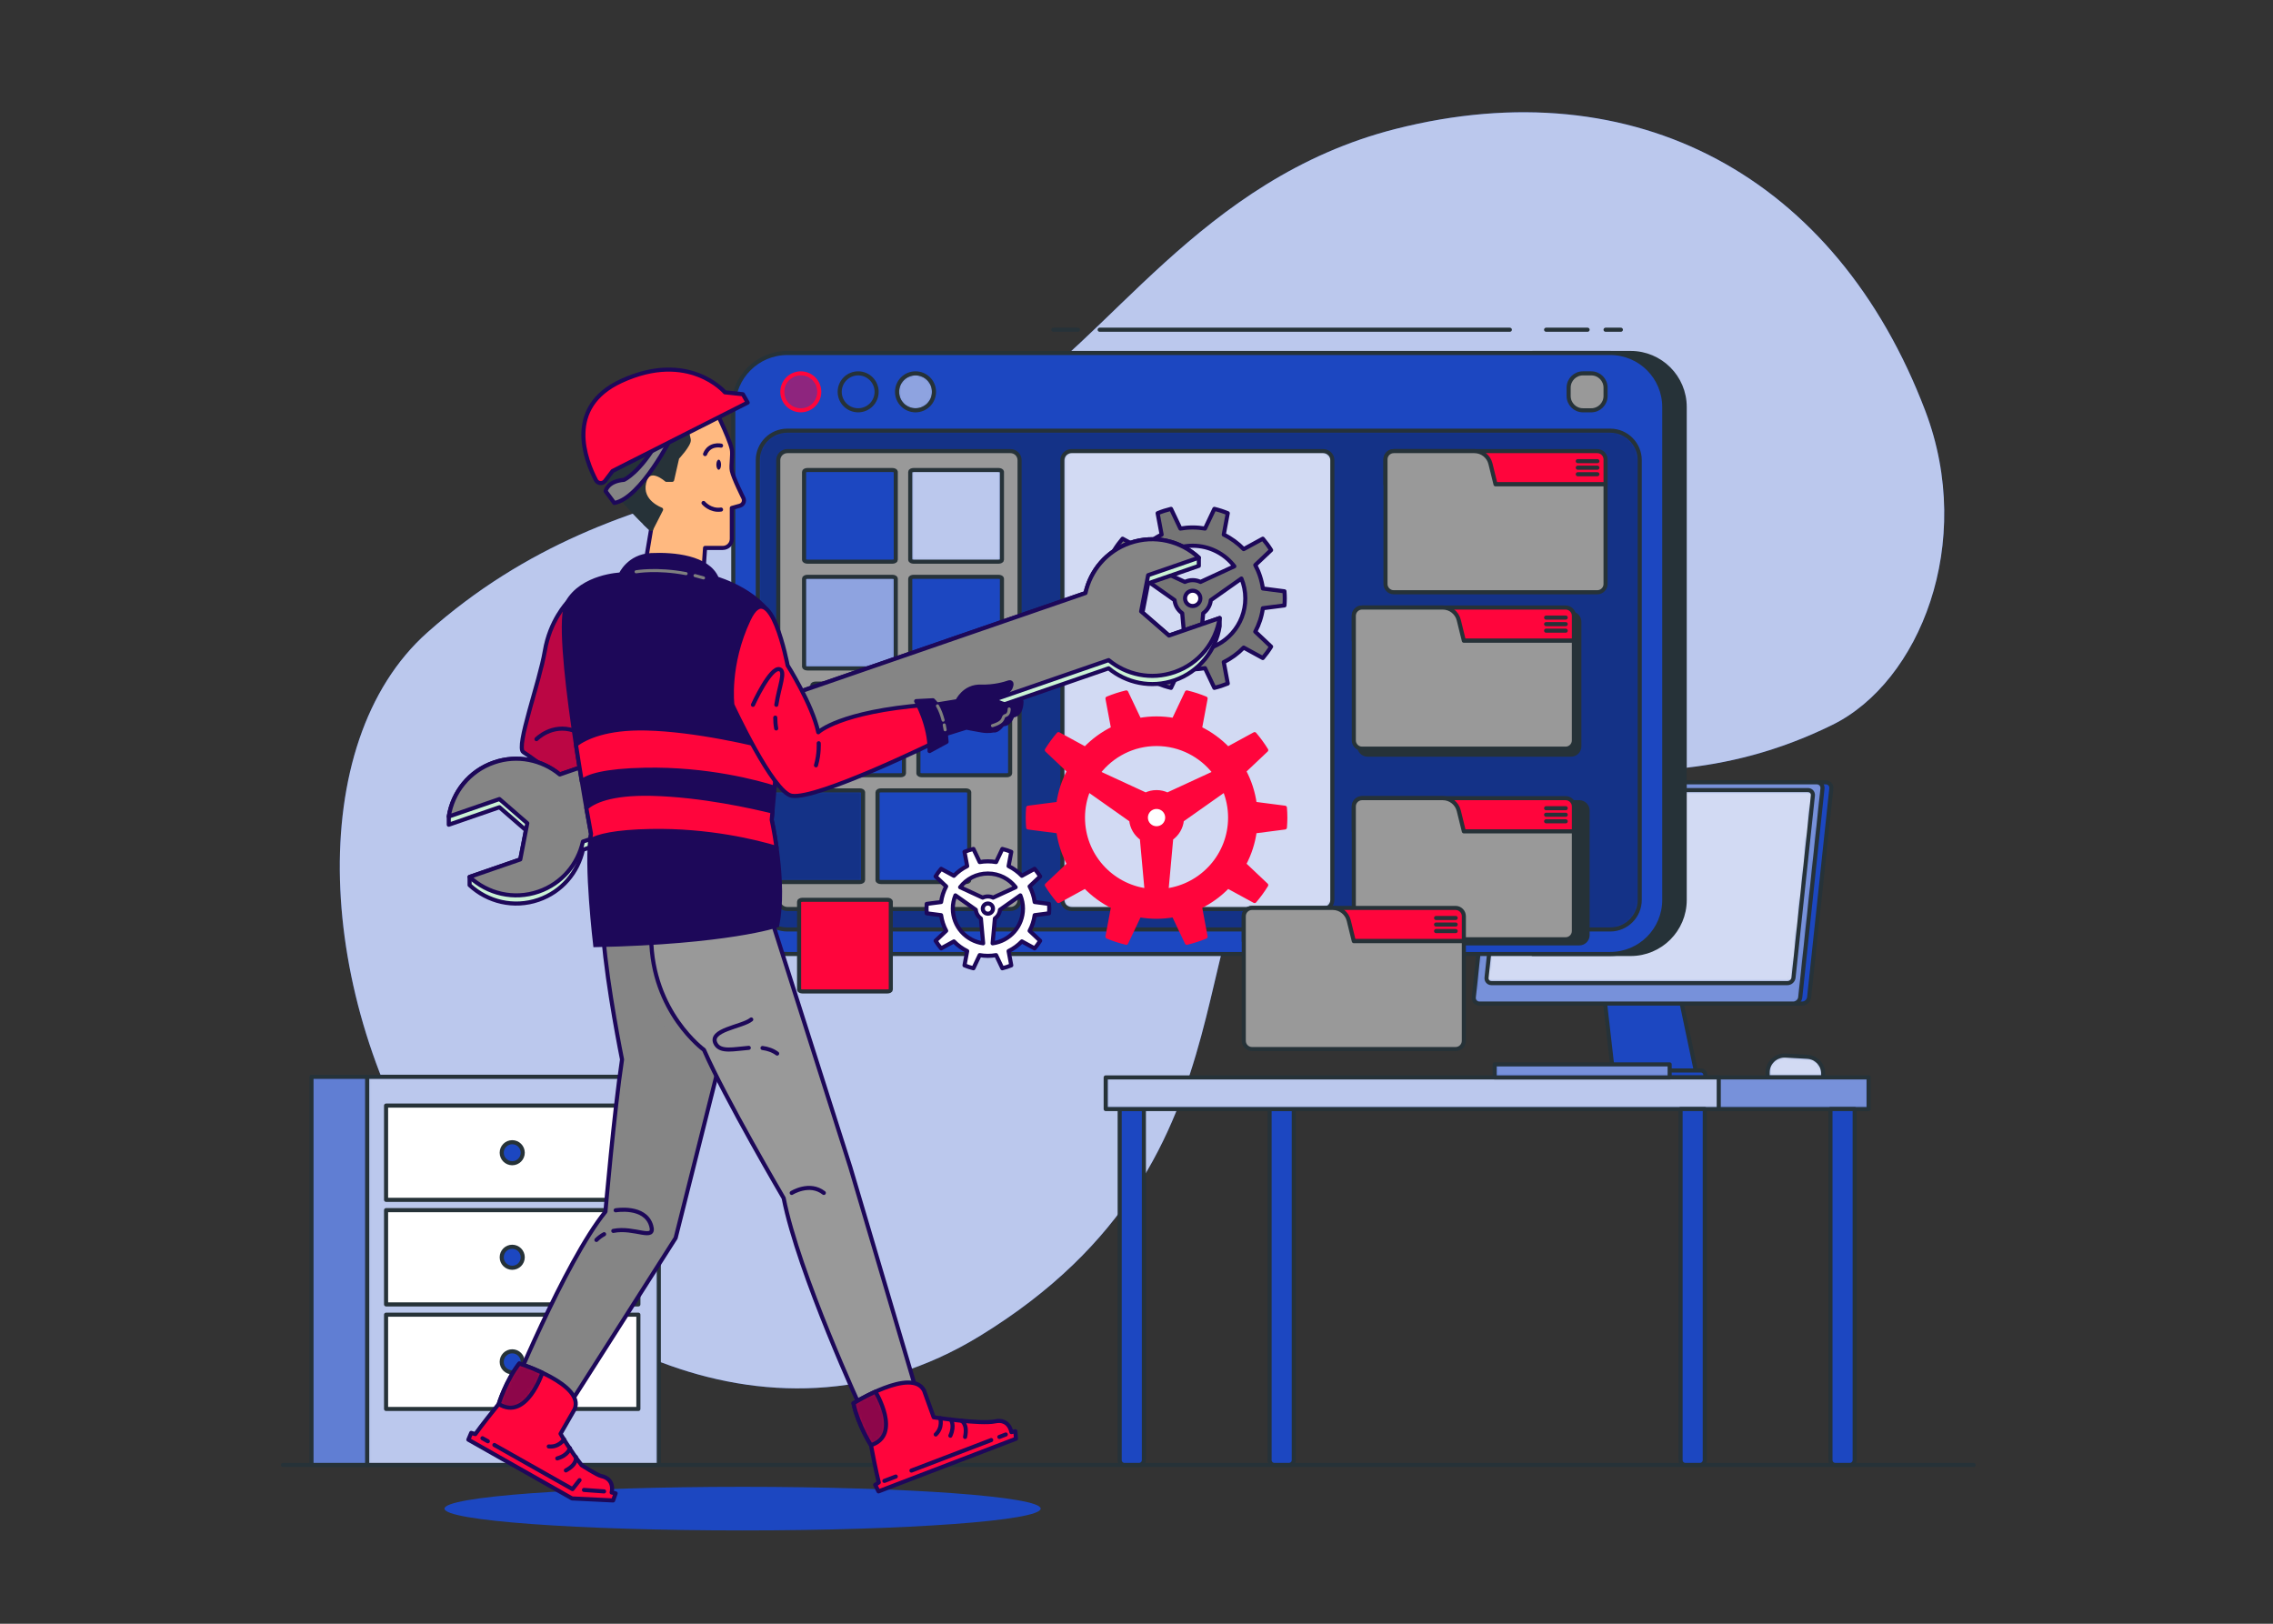 <svg width="700" height="500" viewBox="0 0 700 500" fill="none" xmlns="http://www.w3.org/2000/svg">
<rect x="0" y="0" width="700" height="500" fill="#333333" stroke="none"/>
<path d="M592.927 126.537C565.48 54.317 503.569 20.972 429.817 39.695C369.493 55.01 340.807 105.963 308.764 124.31C262.267 150.934 192.303 140.775 131.62 194.748C93.14 228.973 97.589 307.405 133.807 363.701C162.414 408.167 235.252 452.108 301.762 411.384C392.461 355.85 359.858 275.289 400.636 247.63C445.646 217.101 497.182 256.31 564.365 223.179C591.131 209.981 608.385 167.211 592.927 126.537Z" fill="#1C47C1"/>
<path opacity="0.7" d="M592.927 126.537C565.48 54.317 503.569 20.972 429.817 39.695C369.493 55.01 340.807 105.963 308.764 124.31C262.267 150.934 192.303 140.775 131.62 194.748C93.14 228.973 97.589 307.405 133.807 363.701C162.414 408.167 235.252 452.108 301.762 411.384C392.461 355.85 359.858 275.289 400.636 247.63C445.646 217.101 497.182 256.31 564.365 223.179C591.131 209.981 608.385 167.211 592.927 126.537Z" fill="white"/>
<path d="M228.686 471.268C279.387 471.268 320.488 468.262 320.488 464.553C320.488 460.844 279.387 457.838 228.686 457.838C177.985 457.838 136.884 460.844 136.884 464.553C136.884 468.262 177.985 471.268 228.686 471.268Z" fill="#1C47C1"/>
<path d="M87.128 451.097H607.81" stroke="#263238" stroke-width="1.259" stroke-miterlimit="10" stroke-linecap="round" stroke-linejoin="round"/>
<path d="M561.486 331.77H544.355V330.247C544.355 327.259 546.863 324.883 549.846 325.044L556.556 325.406C559.32 325.555 561.485 327.841 561.485 330.609V331.77H561.486Z" fill="#1C47C1"/>
<mask id="mask0_1_21" style="mask-type:luminance" maskUnits="userSpaceOnUse" x="544" y="325" width="18" height="7">
<path d="M561.486 331.77H544.355V330.247C544.355 327.259 546.863 324.883 549.846 325.044L556.556 325.406C559.32 325.555 561.485 327.841 561.485 330.609V331.77H561.486Z" fill="white"/>
</mask>
<g mask="url(#mask0_1_21)">
<path opacity="0.8" d="M561.486 331.77H544.355V330.247C544.355 327.259 546.863 324.883 549.846 325.044L556.556 325.406C559.32 325.555 561.485 327.841 561.485 330.609V331.77H561.486Z" fill="white"/>
</g>
<path d="M561.486 331.77H544.355V330.247C544.355 327.259 546.863 324.883 549.846 325.044L556.556 325.406C559.32 325.555 561.485 327.841 561.485 330.609V331.77H561.486Z" stroke="#263238" stroke-width="1.259" stroke-miterlimit="10" stroke-linecap="round" stroke-linejoin="round"/>
<path d="M515.24 296.361C515.175 295.012 514.062 293.951 512.712 293.951H495.401C494.05 293.951 492.938 295.011 492.873 296.361L496.982 332.436H522.82L515.24 296.361Z" fill="#1C47C1" stroke="#263238" stroke-width="1.259" stroke-miterlimit="10" stroke-linecap="round" stroke-linejoin="round"/>
<path d="M562.254 240.896H555.805L548.555 309.029H555.005C556.074 309.029 557.033 308.163 557.146 307.094L563.984 242.831C564.097 241.763 563.323 240.896 562.254 240.896Z" fill="#1C47C1" stroke="#263238" stroke-width="1.259" stroke-miterlimit="10" stroke-linecap="round" stroke-linejoin="round"/>
<path d="M552.277 309.03H455.607C454.538 309.03 453.764 308.163 453.878 307.095L460.716 242.832C460.83 241.763 461.788 240.897 462.857 240.897H559.527C560.596 240.897 561.37 241.764 561.256 242.832L554.419 307.095C554.305 308.163 553.346 309.03 552.277 309.03Z" fill="#1C47C1"/>
<mask id="mask1_1_21" style="mask-type:luminance" maskUnits="userSpaceOnUse" x="453" y="240" width="109" height="70">
<path d="M552.277 309.03H455.607C454.538 309.03 453.764 308.163 453.878 307.095L460.716 242.832C460.83 241.763 461.788 240.897 462.857 240.897H559.527C560.596 240.897 561.37 241.764 561.256 242.832L554.419 307.095C554.305 308.163 553.346 309.03 552.277 309.03Z" fill="white"/>
</mask>
<g mask="url(#mask1_1_21)">
<path opacity="0.4" d="M552.277 309.03H455.607C454.538 309.03 453.764 308.163 453.878 307.095L460.716 242.832C460.83 241.763 461.788 240.897 462.857 240.897H559.527C560.596 240.897 561.37 241.764 561.256 242.832L554.419 307.095C554.305 308.163 553.346 309.03 552.277 309.03Z" fill="white"/>
</g>
<path d="M552.277 309.03H455.607C454.538 309.03 453.764 308.163 453.878 307.095L460.716 242.832C460.83 241.763 461.788 240.897 462.857 240.897H559.527C560.596 240.897 561.37 241.764 561.256 242.832L554.419 307.095C554.305 308.163 553.346 309.03 552.277 309.03Z" stroke="#263238" stroke-width="1.259" stroke-miterlimit="10" stroke-linecap="round" stroke-linejoin="round"/>
<path d="M523.788 329.634H492.01C491.236 329.634 490.609 330.261 490.609 331.035C490.609 331.808 491.236 332.436 492.01 332.436H523.788C524.562 332.436 525.189 331.809 525.189 331.035C525.189 330.261 524.562 329.634 523.788 329.634Z" fill="#1C47C1" stroke="#263238" stroke-width="1.259" stroke-miterlimit="10" stroke-linecap="round" stroke-linejoin="round"/>
<path d="M550.471 302.737H459.311C458.379 302.737 457.703 301.981 457.802 301.048L463.768 244.981C463.867 244.048 464.704 243.292 465.636 243.292H556.796C557.729 243.292 558.404 244.048 558.305 244.981L552.339 301.048C552.241 301.981 551.404 302.737 550.471 302.737Z" fill="#1C47C1"/>
<mask id="mask2_1_21" style="mask-type:luminance" maskUnits="userSpaceOnUse" x="457" y="243" width="102" height="60">
<path d="M550.471 302.737H459.311C458.379 302.737 457.703 301.981 457.802 301.048L463.768 244.981C463.867 244.048 464.704 243.292 465.636 243.292H556.796C557.729 243.292 558.404 244.048 558.305 244.981L552.339 301.048C552.241 301.981 551.404 302.737 550.471 302.737Z" fill="white"/>
</mask>
<g mask="url(#mask2_1_21)">
<path opacity="0.8" d="M550.471 302.737H459.311C458.379 302.737 457.703 301.981 457.802 301.048L463.768 244.981C463.867 244.048 464.704 243.292 465.636 243.292H556.796C557.729 243.292 558.404 244.048 558.305 244.981L552.339 301.048C552.241 301.981 551.404 302.737 550.471 302.737Z" fill="white"/>
</g>
<path d="M550.471 302.737H459.311C458.379 302.737 457.703 301.981 457.802 301.048L463.768 244.981C463.867 244.048 464.704 243.292 465.636 243.292H556.796C557.729 243.292 558.404 244.048 558.305 244.981L552.339 301.048C552.241 301.981 551.404 302.737 550.471 302.737Z" stroke="#263238" stroke-width="1.259" stroke-miterlimit="10" stroke-linecap="round" stroke-linejoin="round"/>
<path d="M350.779 451.097H346.314C345.489 451.097 344.821 450.429 344.821 449.604V341.513H352.272V449.604C352.272 450.429 351.603 451.097 350.779 451.097Z" fill="#1C47C1" stroke="#263238" stroke-width="1.259" stroke-miterlimit="10" stroke-linecap="round" stroke-linejoin="round"/>
<path d="M575.476 331.77H510.893V341.513H575.476V331.77Z" fill="#1C47C1"/>
<mask id="mask3_1_21" style="mask-type:luminance" maskUnits="userSpaceOnUse" x="510" y="331" width="66" height="11">
<path d="M575.476 331.77H510.893V341.513H575.476V331.77Z" fill="white"/>
</mask>
<g mask="url(#mask3_1_21)">
<path opacity="0.4" d="M575.476 331.77H510.893V341.513H575.476V331.77Z" fill="white"/>
</g>
<path d="M575.476 331.77H510.893V341.513H575.476V331.77Z" stroke="#263238" stroke-width="1.259" stroke-miterlimit="10" stroke-linecap="round" stroke-linejoin="round"/>
<path d="M396.941 451.097H392.476C391.651 451.097 390.983 450.429 390.983 449.604V341.513H398.434V449.604C398.434 450.429 397.765 451.097 396.941 451.097Z" fill="#1C47C1" stroke="#263238" stroke-width="1.259" stroke-miterlimit="10" stroke-linecap="round" stroke-linejoin="round"/>
<path d="M569.675 451.097H565.211C564.386 451.097 563.718 450.429 563.718 449.604V341.513H571.168V449.604C571.168 450.429 570.5 451.097 569.675 451.097Z" fill="#1C47C1" stroke="#263238" stroke-width="1.259" stroke-miterlimit="10" stroke-linecap="round" stroke-linejoin="round"/>
<path d="M529.314 331.77H340.514V341.513H529.314V331.77Z" fill="#1C47C1"/>
<mask id="mask4_1_21" style="mask-type:luminance" maskUnits="userSpaceOnUse" x="340" y="331" width="190" height="11">
<path d="M529.314 331.77H340.514V341.513H529.314V331.77Z" fill="white"/>
</mask>
<g mask="url(#mask4_1_21)">
<path opacity="0.7" d="M529.314 331.77H340.514V341.513H529.314V331.77Z" fill="white"/>
</g>
<path d="M529.314 331.77H340.514V341.513H529.314V331.77Z" stroke="#263238" stroke-width="1.259" stroke-miterlimit="10" stroke-linecap="round" stroke-linejoin="round"/>
<path d="M523.514 451.097H519.049C518.224 451.097 517.556 450.429 517.556 449.604V341.513H525.007V449.604C525.007 450.429 524.338 451.097 523.514 451.097Z" fill="#1C47C1" stroke="#263238" stroke-width="1.259" stroke-miterlimit="10" stroke-linecap="round" stroke-linejoin="round"/>
<path d="M514.198 327.756H460.295V331.77H514.198V327.756Z" fill="#1C47C1"/>
<mask id="mask5_1_21" style="mask-type:luminance" maskUnits="userSpaceOnUse" x="460" y="327" width="55" height="5">
<path d="M514.198 327.756H460.295V331.77H514.198V327.756Z" fill="white"/>
</mask>
<g mask="url(#mask5_1_21)">
<path opacity="0.4" d="M514.198 327.756H460.295V331.77H514.198V327.756Z" fill="white"/>
</g>
<path d="M514.198 327.756H460.295V331.77H514.198V327.756Z" stroke="#263238" stroke-width="1.259" stroke-miterlimit="10" stroke-linecap="round" stroke-linejoin="round"/>
<path d="M113.066 451.097H202.89L202.89 331.575H113.066L113.066 451.097Z" fill="#1C47C1"/>
<mask id="mask6_1_21" style="mask-type:luminance" maskUnits="userSpaceOnUse" x="113" y="331" width="90" height="121">
<path d="M202.889 331.575H113.065L113.065 451.097H202.889L202.889 331.575Z" fill="white"/>
</mask>
<g mask="url(#mask6_1_21)">
<path opacity="0.7" d="M113.066 451.097H202.89L202.89 331.575H113.066L113.066 451.097Z" fill="white"/>
</g>
<path d="M113.066 451.097H202.89L202.89 331.575H113.066L113.066 451.097Z" stroke="#263238" stroke-width="1.259" stroke-miterlimit="10" stroke-linecap="round" stroke-linejoin="round"/>
<path d="M95.93 451.097H113.065L113.065 331.575H95.93L95.93 451.097Z" fill="#1C47C1"/>
<mask id="mask7_1_21" style="mask-type:luminance" maskUnits="userSpaceOnUse" x="95" y="331" width="19" height="121">
<path d="M113.065 331.575H95.93L95.93 451.097H113.065L113.065 331.575Z" fill="white"/>
</mask>
<g mask="url(#mask7_1_21)">
<path opacity="0.3" d="M95.93 451.097H113.065L113.065 331.575H95.93L95.93 451.097Z" fill="white"/>
</g>
<path d="M95.93 451.097H113.065L113.065 331.575H95.93L95.93 451.097Z" stroke="#263238" stroke-width="1.259" stroke-miterlimit="10" stroke-linecap="round" stroke-linejoin="round"/>
<path d="M118.895 369.469H196.598V340.444H118.895V369.469Z" fill="white" stroke="#263238" stroke-width="1.259" stroke-miterlimit="10" stroke-linecap="round" stroke-linejoin="round"/>
<path d="M118.895 401.665H196.598V372.64H118.895V401.665Z" fill="white" stroke="#263238" stroke-width="1.259" stroke-miterlimit="10" stroke-linecap="round" stroke-linejoin="round"/>
<path d="M118.895 433.862H196.598V404.836H118.895V433.862Z" fill="white" stroke="#263238" stroke-width="1.259" stroke-miterlimit="10" stroke-linecap="round" stroke-linejoin="round"/>
<path d="M154.51 354.956C154.51 356.744 155.959 358.193 157.747 358.193C159.535 358.193 160.984 356.744 160.984 354.956C160.984 353.168 159.535 351.719 157.747 351.719C155.959 351.719 154.51 353.168 154.51 354.956Z" fill="#1C47C1" stroke="#263238" stroke-width="1.259" stroke-miterlimit="10" stroke-linecap="round" stroke-linejoin="round"/>
<path d="M154.51 387.152C154.51 388.94 155.959 390.389 157.747 390.389C159.535 390.389 160.984 388.94 160.984 387.152C160.984 385.364 159.535 383.915 157.747 383.915C155.959 383.915 154.51 385.364 154.51 387.152Z" fill="#1C47C1" stroke="#263238" stroke-width="1.259" stroke-miterlimit="10" stroke-linecap="round" stroke-linejoin="round"/>
<path d="M154.51 419.348C154.51 421.136 155.959 422.585 157.747 422.585C159.535 422.585 160.984 421.136 160.984 419.348C160.984 417.56 159.535 416.111 157.747 416.111C155.959 416.111 154.51 417.56 154.51 419.348Z" fill="#1C47C1" stroke="#263238" stroke-width="1.259" stroke-miterlimit="10" stroke-linecap="round" stroke-linejoin="round"/>
<path d="M502.184 108.695H472.002V293.762H502.184C511.375 293.762 518.826 286.311 518.826 277.12V125.338C518.826 116.146 511.375 108.695 502.184 108.695Z" fill="#263238" stroke="#263238" stroke-width="1.259" stroke-miterlimit="10" stroke-linecap="round" stroke-linejoin="round"/>
<path d="M495.889 293.763H242.465C233.274 293.763 225.823 286.312 225.823 277.121V125.338C225.823 116.147 233.274 108.696 242.465 108.696H495.889C505.08 108.696 512.531 116.147 512.531 125.338V277.121C512.531 286.312 505.08 293.763 495.889 293.763Z" fill="#1C47C1" stroke="#263238" stroke-width="1.259" stroke-miterlimit="10" stroke-linecap="round" stroke-linejoin="round"/>
<path d="M490.056 126.342H487.482C485.053 126.342 483.084 124.373 483.084 121.944V119.37C483.084 116.941 485.053 114.972 487.482 114.972H490.056C492.485 114.972 494.454 116.941 494.454 119.37V121.944C494.455 124.372 492.485 126.342 490.056 126.342Z" fill="#999999" stroke="#263238" stroke-width="1.259" stroke-miterlimit="10" stroke-linecap="round" stroke-linejoin="round"/>
<mask id="mask8_1_21" style="mask-type:luminance" maskUnits="userSpaceOnUse" x="240" y="114" width="13" height="13">
<path d="M252.301 120.656C252.301 123.796 249.755 126.341 246.616 126.341C243.476 126.341 240.931 123.795 240.931 120.656C240.931 117.517 243.476 114.971 246.616 114.971C249.756 114.971 252.301 117.516 252.301 120.656Z" fill="white"/>
</mask>
<g mask="url(#mask8_1_21)">
<path opacity="0.5" d="M252.301 120.656C252.301 123.796 249.755 126.341 246.616 126.341C243.476 126.341 240.931 123.795 240.931 120.656C240.931 117.517 243.476 114.971 246.616 114.971C249.756 114.971 252.301 117.516 252.301 120.656Z" fill="#FF053C"/>
</g>
<path d="M252.301 120.656C252.301 123.796 249.755 126.341 246.616 126.341C243.476 126.341 240.931 123.795 240.931 120.656C240.931 117.517 243.476 114.971 246.616 114.971C249.756 114.971 252.301 117.516 252.301 120.656Z" stroke="#FF053C" stroke-width="1.259" stroke-miterlimit="10" stroke-linecap="round" stroke-linejoin="round"/>
<mask id="mask9_1_21" style="mask-type:luminance" maskUnits="userSpaceOnUse" x="276" y="114" width="12" height="13">
<path d="M281.948 126.341C285.088 126.341 287.633 123.796 287.633 120.656C287.633 117.516 285.088 114.971 281.948 114.971C278.808 114.971 276.263 117.516 276.263 120.656C276.263 123.796 278.808 126.341 281.948 126.341Z" fill="white"/>
</mask>
<g mask="url(#mask9_1_21)">
<path opacity="0.5" d="M281.948 126.341C285.088 126.341 287.633 123.796 287.633 120.656C287.633 117.516 285.088 114.971 281.948 114.971C278.808 114.971 276.263 117.516 276.263 120.656C276.263 123.796 278.808 126.341 281.948 126.341Z" fill="white" stroke="#263238" stroke-width="1.259" stroke-miterlimit="10" stroke-linecap="round" stroke-linejoin="round"/>
</g>
<path d="M281.948 126.341C285.088 126.341 287.633 123.796 287.633 120.656C287.633 117.516 285.088 114.971 281.948 114.971C278.808 114.971 276.263 117.516 276.263 120.656C276.263 123.796 278.808 126.341 281.948 126.341Z" stroke="#263238" stroke-width="1.259" stroke-miterlimit="10" stroke-linecap="round" stroke-linejoin="round"/>
<path d="M264.282 126.341C267.422 126.341 269.967 123.796 269.967 120.656C269.967 117.516 267.422 114.971 264.282 114.971C261.142 114.971 258.597 117.516 258.597 120.656C258.597 123.796 261.142 126.341 264.282 126.341Z" stroke="#263238" stroke-width="1.259" stroke-miterlimit="10" stroke-linecap="round" stroke-linejoin="round"/>
<path d="M242.465 132.617C237.454 132.617 233.377 136.694 233.377 141.705V277.12C233.377 282.132 237.454 286.209 242.465 286.209H495.889C500.899 286.209 504.976 282.132 504.976 277.12V141.705C504.976 136.694 500.899 132.617 495.889 132.617H242.465Z" fill="#1C47C1"/>
<mask id="mask10_1_21" style="mask-type:luminance" maskUnits="userSpaceOnUse" x="233" y="132" width="272" height="155">
<path d="M242.465 132.617C237.454 132.617 233.377 136.694 233.377 141.705V277.12C233.377 282.132 237.454 286.209 242.465 286.209H495.889C500.899 286.209 504.976 282.132 504.976 277.12V141.705C504.976 136.694 500.899 132.617 495.889 132.617H242.465Z" fill="white"/>
</mask>
<g mask="url(#mask10_1_21)">
<path opacity="0.3" d="M242.465 132.617C237.454 132.617 233.377 136.694 233.377 141.705V277.12C233.377 282.132 237.454 286.209 242.465 286.209H495.889C500.899 286.209 504.976 282.132 504.976 277.12V141.705C504.976 136.694 500.899 132.617 495.889 132.617H242.465Z" fill="black"/>
</g>
<path d="M242.465 132.617C237.454 132.617 233.377 136.694 233.377 141.705V277.12C233.377 282.132 237.454 286.209 242.465 286.209H495.889C500.899 286.209 504.976 282.132 504.976 277.12V141.705C504.976 136.694 500.899 132.617 495.889 132.617H242.465V132.617Z" stroke="#263238" stroke-width="1.259" stroke-miterlimit="10" stroke-linecap="round" stroke-linejoin="round"/>
<path d="M242.465 279.914H311.202C312.741 279.914 313.994 278.661 313.994 277.12V141.705C313.994 140.165 312.741 138.912 311.202 138.912H242.465C240.925 138.912 239.672 140.165 239.672 141.705V277.12C239.672 278.661 240.925 279.914 242.465 279.914Z" fill="#999999" stroke="#263238" stroke-width="1.259" stroke-miterlimit="10" stroke-linecap="round" stroke-linejoin="round"/>
<path d="M329.967 279.914H407.518C409.057 279.914 410.31 278.661 410.31 277.12V141.705C410.31 140.165 409.057 138.912 407.518 138.912H329.967C328.427 138.912 327.174 140.165 327.174 141.705V277.12C327.174 278.661 328.427 279.914 329.967 279.914Z" fill="#1C47C1"/>
<mask id="mask11_1_21" style="mask-type:luminance" maskUnits="userSpaceOnUse" x="327" y="138" width="84" height="142">
<path d="M329.967 279.914H407.518C409.057 279.914 410.31 278.661 410.31 277.12V141.705C410.31 140.165 409.057 138.912 407.518 138.912H329.967C328.427 138.912 327.174 140.165 327.174 141.705V277.12C327.174 278.661 328.427 279.914 329.967 279.914Z" fill="white"/>
</mask>
<g mask="url(#mask11_1_21)">
<path opacity="0.8" d="M329.967 279.914H407.518C409.057 279.914 410.31 278.661 410.31 277.12V141.705C410.31 140.165 409.057 138.912 407.518 138.912H329.967C328.427 138.912 327.174 140.165 327.174 141.705V277.12C327.174 278.661 328.427 279.914 329.967 279.914Z" fill="white"/>
</g>
<path d="M329.967 279.914H407.518C409.057 279.914 410.31 278.661 410.31 277.12V141.705C410.31 140.165 409.057 138.912 407.518 138.912H329.967C328.427 138.912 327.174 140.165 327.174 141.705V277.12C327.174 278.661 328.427 279.914 329.967 279.914Z" stroke="#263238" stroke-width="1.259" stroke-miterlimit="10" stroke-linecap="round" stroke-linejoin="round"/>
<path d="M491.908 138.912H429.224C427.819 138.912 426.677 140.055 426.677 141.459V149.136H494.455V141.459C494.455 140.055 493.312 138.912 491.908 138.912Z" fill="#FF053C" stroke="#263238" stroke-width="1.259" stroke-miterlimit="10" stroke-linecap="round" stroke-linejoin="round"/>
<path d="M485.897 142.005H491.936" stroke="#263238" stroke-width="1.259" stroke-miterlimit="10" stroke-linecap="round" stroke-linejoin="round"/>
<path d="M485.897 144.017H491.936" stroke="#263238" stroke-width="1.259" stroke-miterlimit="10" stroke-linecap="round" stroke-linejoin="round"/>
<path d="M491.936 146.029H485.897" stroke="#263238" stroke-width="1.259" stroke-miterlimit="10" stroke-linecap="round" stroke-linejoin="round"/>
<path d="M460.566 149.136L458.999 142.773C458.44 140.506 456.407 138.912 454.072 138.912H429.224C427.82 138.912 426.677 140.055 426.677 141.459V149.136V179.825C426.677 181.23 427.82 182.373 429.224 182.373H491.908C493.312 182.373 494.454 181.231 494.454 179.825V149.136H460.566Z" fill="#999999" stroke="#263238" stroke-width="1.259" stroke-miterlimit="10" stroke-linecap="round" stroke-linejoin="round"/>
<path d="M238.612 271.603H264.732C265.317 271.603 265.793 271.352 265.793 271.044V243.942C265.793 243.634 265.317 243.383 264.732 243.383H238.612C238.027 243.383 237.551 243.634 237.551 243.942V271.044C237.55 271.352 238.027 271.603 238.612 271.603Z" fill="#1C47C1"/>
<mask id="mask12_1_21" style="mask-type:luminance" maskUnits="userSpaceOnUse" x="237" y="243" width="29" height="29">
<path d="M238.612 271.603H264.732C265.317 271.603 265.793 271.352 265.793 271.044V243.942C265.793 243.634 265.317 243.383 264.732 243.383H238.612C238.027 243.383 237.551 243.634 237.551 243.942V271.044C237.55 271.352 238.027 271.603 238.612 271.603Z" fill="white"/>
</mask>
<g mask="url(#mask12_1_21)">
<path opacity="0.3" d="M238.612 271.603H264.732C265.317 271.603 265.793 271.352 265.793 271.044V243.942C265.793 243.634 265.317 243.383 264.732 243.383H238.612C238.027 243.383 237.551 243.634 237.551 243.942V271.044C237.55 271.352 238.027 271.603 238.612 271.603Z" fill="black"/>
</g>
<path d="M238.612 271.603H264.732C265.317 271.603 265.793 271.352 265.793 271.044V243.942C265.793 243.634 265.317 243.383 264.732 243.383H238.612C238.027 243.383 237.551 243.634 237.551 243.942V271.044C237.55 271.352 238.027 271.603 238.612 271.603Z" stroke="#263238" stroke-width="1.259" stroke-miterlimit="10" stroke-linecap="round" stroke-linejoin="round"/>
<path d="M271.308 271.603H297.428C298.013 271.603 298.489 271.352 298.489 271.044V243.942C298.489 243.634 298.013 243.383 297.428 243.383H271.308C270.723 243.383 270.247 243.634 270.247 243.942V271.044C270.246 271.352 270.723 271.603 271.308 271.603Z" fill="#1C47C1" stroke="#263238" stroke-width="1.259" stroke-miterlimit="10" stroke-linecap="round" stroke-linejoin="round"/>
<path d="M251.202 238.721H277.322C277.907 238.721 278.383 238.47 278.383 238.162V211.06C278.383 210.752 277.907 210.501 277.322 210.501H251.202C250.617 210.501 250.141 210.752 250.141 211.06V238.162C250.141 238.47 250.617 238.721 251.202 238.721Z" fill="#1C47C1" stroke="#263238" stroke-width="1.259" stroke-miterlimit="10" stroke-linecap="round" stroke-linejoin="round"/>
<path d="M283.898 238.721H310.018C310.603 238.721 311.079 238.47 311.079 238.162V211.06C311.079 210.752 310.603 210.501 310.018 210.501H283.898C283.313 210.501 282.837 210.752 282.837 211.06V238.162C282.837 238.47 283.313 238.721 283.898 238.721Z" fill="#1C47C1" stroke="#263238" stroke-width="1.259" stroke-miterlimit="10" stroke-linecap="round" stroke-linejoin="round"/>
<path d="M248.684 205.838H274.804C275.389 205.838 275.865 205.587 275.865 205.279V178.177C275.865 177.869 275.389 177.618 274.804 177.618H248.684C248.099 177.618 247.623 177.869 247.623 178.177V205.279C247.623 205.587 248.099 205.838 248.684 205.838Z" fill="#1C47C1"/>
<mask id="mask13_1_21" style="mask-type:luminance" maskUnits="userSpaceOnUse" x="247" y="177" width="29" height="29">
<path d="M248.684 205.838H274.804C275.389 205.838 275.865 205.587 275.865 205.279V178.177C275.865 177.869 275.389 177.618 274.804 177.618H248.684C248.099 177.618 247.623 177.869 247.623 178.177V205.279C247.623 205.587 248.099 205.838 248.684 205.838Z" fill="white"/>
</mask>
<g mask="url(#mask13_1_21)">
<path opacity="0.5" d="M248.684 205.838H274.804C275.389 205.838 275.865 205.587 275.865 205.279V178.177C275.865 177.869 275.389 177.618 274.804 177.618H248.684C248.099 177.618 247.623 177.869 247.623 178.177V205.279C247.623 205.587 248.099 205.838 248.684 205.838Z" fill="white"/>
</g>
<path d="M248.684 205.838H274.804C275.389 205.838 275.865 205.587 275.865 205.279V178.177C275.865 177.869 275.389 177.618 274.804 177.618H248.684C248.099 177.618 247.623 177.869 247.623 178.177V205.279C247.623 205.587 248.099 205.838 248.684 205.838Z" stroke="#263238" stroke-width="1.259" stroke-miterlimit="10" stroke-linecap="round" stroke-linejoin="round"/>
<path d="M281.38 205.838H307.5C308.085 205.838 308.561 205.587 308.561 205.279V178.177C308.561 177.869 308.085 177.618 307.5 177.618H281.38C280.795 177.618 280.319 177.869 280.319 178.177V205.279C280.319 205.587 280.795 205.838 281.38 205.838Z" fill="#1C47C1" stroke="#263238" stroke-width="1.259" stroke-miterlimit="10" stroke-linecap="round" stroke-linejoin="round"/>
<path d="M248.684 172.956H274.804C275.389 172.956 275.865 172.705 275.865 172.397V145.295C275.865 144.987 275.389 144.736 274.804 144.736H248.684C248.099 144.736 247.623 144.987 247.623 145.295V172.397C247.623 172.705 248.099 172.956 248.684 172.956Z" fill="#1C47C1" stroke="#263238" stroke-width="1.259" stroke-miterlimit="10" stroke-linecap="round" stroke-linejoin="round"/>
<path d="M281.38 172.956H307.5C308.085 172.956 308.561 172.705 308.561 172.397V145.295C308.561 144.987 308.085 144.736 307.5 144.736H281.38C280.795 144.736 280.319 144.987 280.319 145.295V172.397C280.319 172.705 280.795 172.956 281.38 172.956Z" fill="#1C47C1"/>
<mask id="mask14_1_21" style="mask-type:luminance" maskUnits="userSpaceOnUse" x="280" y="144" width="29" height="29">
<path d="M281.38 172.956H307.5C308.085 172.956 308.561 172.705 308.561 172.397V145.295C308.561 144.987 308.085 144.736 307.5 144.736H281.38C280.795 144.736 280.319 144.987 280.319 145.295V172.397C280.319 172.705 280.795 172.956 281.38 172.956Z" fill="white"/>
</mask>
<g mask="url(#mask14_1_21)">
<path opacity="0.7" d="M281.38 172.956H307.5C308.085 172.956 308.561 172.705 308.561 172.397V145.295C308.561 144.987 308.085 144.736 307.5 144.736H281.38C280.795 144.736 280.319 144.987 280.319 145.295V172.397C280.319 172.705 280.795 172.956 281.38 172.956Z" fill="white"/>
</g>
<path d="M281.38 172.956H307.5C308.085 172.956 308.561 172.705 308.561 172.397V145.295C308.561 144.987 308.085 144.736 307.5 144.736H281.38C280.795 144.736 280.319 144.987 280.319 145.295V172.397C280.319 172.705 280.795 172.956 281.38 172.956Z" stroke="#263238" stroke-width="1.259" stroke-miterlimit="10" stroke-linecap="round" stroke-linejoin="round"/>
<path d="M486.371 247.035H423.687C422.809 247.035 422.034 247.481 421.576 248.159C421.301 248.566 421.14 249.055 421.14 249.582V287.948C421.14 289.353 422.283 290.496 423.687 290.496H486.371C487.775 290.496 488.917 289.353 488.917 287.948V249.582C488.917 248.178 487.774 247.035 486.371 247.035Z" fill="#263238" stroke="#263238" stroke-width="1.259" stroke-miterlimit="10" stroke-linecap="round" stroke-linejoin="round"/>
<path d="M482.154 245.776H419.47C418.065 245.776 416.923 246.919 416.923 248.323V256H484.701V248.323C484.701 246.919 483.558 245.776 482.154 245.776Z" fill="#FF053C" stroke="#263238" stroke-width="1.259" stroke-miterlimit="10" stroke-linecap="round" stroke-linejoin="round"/>
<path d="M476.144 248.876H482.183" stroke="#263238" stroke-width="1.259" stroke-miterlimit="10" stroke-linecap="round" stroke-linejoin="round"/>
<path d="M476.144 250.888H482.183" stroke="#263238" stroke-width="1.259" stroke-miterlimit="10" stroke-linecap="round" stroke-linejoin="round"/>
<path d="M482.183 252.9H476.144" stroke="#263238" stroke-width="1.259" stroke-miterlimit="10" stroke-linecap="round" stroke-linejoin="round"/>
<path d="M450.812 256L449.245 249.637C448.686 247.37 446.653 245.776 444.318 245.776H419.47C418.066 245.776 416.923 246.919 416.923 248.323V256V286.689C416.923 288.094 418.066 289.237 419.47 289.237H482.154C483.558 289.237 484.7 288.094 484.7 286.689V256H450.812Z" fill="#999999" stroke="#263238" stroke-width="1.259" stroke-miterlimit="10" stroke-linecap="round" stroke-linejoin="round"/>
<path d="M483.837 188.918H421.153C420.275 188.918 419.5 189.364 419.042 190.042C418.767 190.448 418.606 190.938 418.606 191.465V229.831C418.606 231.236 419.749 232.378 421.153 232.378H483.837C485.241 232.378 486.383 231.236 486.383 229.831V191.465C486.384 190.061 485.241 188.918 483.837 188.918Z" fill="#263238" stroke="#263238" stroke-width="1.259" stroke-miterlimit="10" stroke-linecap="round" stroke-linejoin="round"/>
<path d="M482.154 187.077H419.47C418.065 187.077 416.923 188.22 416.923 189.624V197.301H484.701V189.624C484.701 188.22 483.558 187.077 482.154 187.077Z" fill="#FF053C" stroke="#263238" stroke-width="1.259" stroke-miterlimit="10" stroke-linecap="round" stroke-linejoin="round"/>
<path d="M476.144 190.177H482.183" stroke="#263238" stroke-width="1.259" stroke-miterlimit="10" stroke-linecap="round" stroke-linejoin="round"/>
<path d="M476.144 192.189H482.183" stroke="#263238" stroke-width="1.259" stroke-miterlimit="10" stroke-linecap="round" stroke-linejoin="round"/>
<path d="M482.183 194.202H476.144" stroke="#263238" stroke-width="1.259" stroke-miterlimit="10" stroke-linecap="round" stroke-linejoin="round"/>
<path d="M450.812 197.301L449.245 190.938C448.686 188.671 446.653 187.077 444.318 187.077H419.47C418.066 187.077 416.923 188.22 416.923 189.624V197.301V227.99C416.923 229.395 418.066 230.537 419.47 230.537H482.154C483.558 230.537 484.7 229.395 484.7 227.99V197.301H450.812Z" fill="#999999" stroke="#263238" stroke-width="1.259" stroke-miterlimit="10" stroke-linecap="round" stroke-linejoin="round"/>
<path d="M247.153 305.296H273.273C273.858 305.296 274.334 305.045 274.334 304.737V277.635C274.334 277.327 273.858 277.076 273.273 277.076H247.153C246.568 277.076 246.092 277.327 246.092 277.635V304.737C246.092 305.045 246.568 305.296 247.153 305.296Z" fill="#FF053C" stroke="#263238" stroke-width="1.259" stroke-miterlimit="10" stroke-linecap="round" stroke-linejoin="round"/>
<path d="M448.266 279.579H385.582C384.178 279.579 383.035 280.721 383.035 282.126V289.803H450.812V282.126C450.812 280.722 449.669 279.579 448.266 279.579Z" fill="#FF053C" stroke="#263238" stroke-width="1.259" stroke-miterlimit="10" stroke-linecap="round" stroke-linejoin="round"/>
<path d="M442.255 282.679H448.294" stroke="#263238" stroke-width="1.259" stroke-miterlimit="10" stroke-linecap="round" stroke-linejoin="round"/>
<path d="M442.255 284.691H448.294" stroke="#263238" stroke-width="1.259" stroke-miterlimit="10" stroke-linecap="round" stroke-linejoin="round"/>
<path d="M448.294 286.704H442.255" stroke="#263238" stroke-width="1.259" stroke-miterlimit="10" stroke-linecap="round" stroke-linejoin="round"/>
<path d="M416.923 289.803L415.356 283.44C414.798 281.173 412.764 279.579 410.429 279.579H385.581C384.177 279.579 383.034 280.721 383.034 282.126V289.803V320.492C383.034 321.897 384.177 323.04 385.581 323.04H448.265C449.669 323.04 450.811 321.897 450.811 320.492V289.803H416.923Z" fill="#999999" stroke="#263238" stroke-width="1.259" stroke-miterlimit="10" stroke-linecap="round" stroke-linejoin="round"/>
<path d="M494.455 101.532H499.168" stroke="#263238" stroke-width="1.259" stroke-miterlimit="10" stroke-linecap="round" stroke-linejoin="round"/>
<path d="M476.144 101.532H488.916" stroke="#263238" stroke-width="1.259" stroke-miterlimit="10" stroke-linecap="round" stroke-linejoin="round"/>
<path d="M338.656 101.532H464.977" stroke="#263238" stroke-width="1.259" stroke-miterlimit="10" stroke-linecap="round" stroke-linejoin="round"/>
<path d="M324.387 101.532H331.941" stroke="#263238" stroke-width="1.259" stroke-miterlimit="10" stroke-linecap="round" stroke-linejoin="round"/>
<path d="M395.703 254.8C395.779 253.796 395.83 252.785 395.83 251.762C395.83 250.739 395.779 249.728 395.703 248.724L386.402 247.518C385.9 243.913 384.773 240.51 383.127 237.423L389.947 230.976C388.88 229.246 387.681 227.608 386.369 226.068L378.13 230.562C375.668 228.013 372.77 225.888 369.551 224.316L371.279 215.091C369.42 214.324 367.49 213.698 365.502 213.219L361.476 221.701C359.752 221.399 357.981 221.232 356.171 221.232C354.361 221.232 352.59 221.399 350.866 221.701L346.84 213.219C344.852 213.699 342.922 214.325 341.063 215.091L342.791 224.316C339.572 225.888 336.674 228.013 334.212 230.562L325.973 226.068C324.661 227.608 323.462 229.246 322.395 230.976L329.215 237.423C327.569 240.51 326.441 243.913 325.94 247.518L316.639 248.724C316.563 249.728 316.511 250.739 316.511 251.762C316.511 252.785 316.562 253.796 316.639 254.8L325.94 256.006C326.442 259.611 327.57 263.014 329.215 266.101L322.395 272.548C323.462 274.278 324.661 275.916 325.973 277.457L334.212 272.963C336.674 275.512 339.572 277.637 342.791 279.209L341.063 288.434C342.922 289.2 344.852 289.826 346.84 290.306L350.866 281.824C352.59 282.126 354.361 282.293 356.171 282.293C357.982 282.293 359.752 282.126 361.476 281.824L365.502 290.306C367.49 289.826 369.42 289.201 371.279 288.434L369.551 279.209C372.77 277.637 375.668 275.512 378.13 272.963L386.369 277.457C387.681 275.917 388.88 274.279 389.947 272.548L383.127 266.101C384.773 263.014 385.9 259.611 386.402 256.006L395.703 254.8ZM356.171 229.099C363.482 229.099 369.966 232.576 374.11 237.95L359.531 244.684C358.511 244.199 357.375 243.92 356.171 243.92C354.967 243.92 353.831 244.199 352.812 244.684L338.233 237.95C342.377 232.576 348.861 229.099 356.171 229.099ZM333.509 251.762C333.509 248.741 334.112 245.864 335.185 243.229L348.369 252.532C348.596 254.86 349.842 256.884 351.654 258.165L353.115 274.195C342.048 272.698 333.509 263.238 333.509 251.762ZM359.229 274.194L360.69 258.164C362.501 256.883 363.748 254.859 363.975 252.531L377.159 243.228C378.232 245.863 378.835 248.74 378.835 251.761C378.834 263.238 370.295 272.698 359.229 274.194Z" fill="#FF053C" stroke="#FF053C" stroke-width="1.259" stroke-miterlimit="10" stroke-linecap="round" stroke-linejoin="round"/>
<path d="M359.466 251.762C359.466 253.581 357.991 255.056 356.172 255.056C354.353 255.056 352.878 253.581 352.878 251.762C352.878 249.943 354.353 248.468 356.172 248.468C357.991 248.468 359.466 249.942 359.466 251.762Z" fill="white" stroke="#FF053C" stroke-width="1.259" stroke-miterlimit="10" stroke-linecap="round" stroke-linejoin="round"/>
<path d="M395.571 186.426C395.625 185.708 395.662 184.986 395.662 184.254C395.662 183.522 395.625 182.8 395.571 182.082L388.921 181.219C388.562 178.642 387.756 176.209 386.579 174.001L391.455 169.392C390.692 168.155 389.835 166.984 388.897 165.883L383.006 169.096C381.246 167.273 379.174 165.754 376.872 164.63L378.108 158.034C376.779 157.486 375.399 157.038 373.978 156.696L371.099 162.76C369.866 162.544 368.6 162.425 367.306 162.425C366.012 162.425 364.746 162.544 363.513 162.76L360.634 156.696C359.213 157.039 357.833 157.486 356.504 158.034L357.739 164.63C355.437 165.754 353.366 167.273 351.605 169.096L345.714 165.883C344.776 166.984 343.919 168.155 343.156 169.392L348.032 174.001C346.855 176.208 346.049 178.641 345.69 181.219L339.04 182.082C338.985 182.8 338.949 183.522 338.949 184.254C338.949 184.986 338.986 185.708 339.04 186.426L345.69 187.289C346.049 189.866 346.855 192.299 348.032 194.507L343.156 199.117C343.919 200.354 344.776 201.525 345.714 202.626L351.605 199.413C353.365 201.236 355.437 202.755 357.739 203.879L356.504 210.475C357.833 211.023 359.213 211.47 360.634 211.813L363.513 205.749C364.746 205.965 366.012 206.084 367.306 206.084C368.6 206.084 369.866 205.965 371.099 205.749L373.978 211.813C375.399 211.47 376.779 211.023 378.108 210.475L376.872 203.879C379.174 202.755 381.246 201.236 383.006 199.413L388.897 202.626C389.835 201.525 390.692 200.353 391.455 199.117L386.579 194.507C387.756 192.3 388.562 189.867 388.921 187.289L395.571 186.426ZM367.307 168.05C372.534 168.05 377.17 170.536 380.133 174.378L369.709 179.192C368.98 178.845 368.168 178.646 367.307 178.646C366.446 178.646 365.634 178.846 364.905 179.192L354.481 174.377C357.444 170.536 362.08 168.05 367.307 168.05ZM351.104 184.254C351.104 182.094 351.535 180.037 352.302 178.153L361.728 184.805C361.89 186.469 362.781 187.917 364.077 188.832L365.122 200.293C357.209 199.223 351.104 192.459 351.104 184.254ZM369.492 200.292L370.537 188.831C371.832 187.915 372.723 186.468 372.885 184.804L382.311 178.152C383.078 180.036 383.509 182.093 383.509 184.253C383.51 192.459 377.405 199.223 369.492 200.292Z" fill="#757575" stroke="#1D0859" stroke-width="1.259" stroke-miterlimit="10" stroke-linecap="round" stroke-linejoin="round"/>
<path d="M367.307 186.609C368.608 186.609 369.662 185.555 369.662 184.254C369.662 182.953 368.608 181.899 367.307 181.899C366.006 181.899 364.952 182.953 364.952 184.254C364.952 185.555 366.006 186.609 367.307 186.609Z" fill="white" stroke="#1D0859" stroke-width="1.259" stroke-miterlimit="10" stroke-linecap="round" stroke-linejoin="round"/>
<path d="M323.075 281.233C323.111 280.755 323.136 280.273 323.136 279.785C323.136 279.297 323.112 278.816 323.075 278.337L318.642 277.762C318.403 276.044 317.866 274.422 317.081 272.951L320.331 269.878C319.822 269.054 319.251 268.273 318.626 267.539L314.699 269.681C313.526 268.466 312.144 267.453 310.61 266.704L311.434 262.307C310.548 261.942 309.628 261.643 308.681 261.415L306.762 265.458C305.94 265.314 305.096 265.235 304.233 265.235C303.37 265.235 302.526 265.314 301.704 265.458L299.785 261.415C298.838 261.644 297.918 261.942 297.032 262.307L297.856 266.704C296.322 267.453 294.94 268.466 293.767 269.681L289.84 267.539C289.215 268.273 288.643 269.054 288.135 269.878L291.385 272.951C290.601 274.422 290.063 276.044 289.824 277.762L285.391 278.337C285.355 278.815 285.33 279.297 285.33 279.785C285.33 280.273 285.354 280.754 285.391 281.233L289.824 281.808C290.063 283.526 290.601 285.148 291.385 286.62L288.134 289.693C288.643 290.517 289.214 291.298 289.839 292.032L293.766 289.89C294.939 291.105 296.321 292.118 297.855 292.867L297.031 297.264C297.917 297.629 298.837 297.928 299.784 298.156L301.703 294.113C302.525 294.257 303.368 294.337 304.232 294.337C305.095 294.337 305.939 294.258 306.761 294.113L308.68 298.156C309.628 297.928 310.548 297.629 311.433 297.264L310.609 292.867C312.143 292.118 313.525 291.105 314.698 289.89L318.625 292.032C319.25 291.298 319.822 290.517 320.33 289.693L317.08 286.62C317.864 285.148 318.402 283.527 318.641 281.808L323.075 281.233ZM304.233 268.984C307.718 268.984 310.808 270.641 312.783 273.202L305.834 276.411C305.348 276.18 304.807 276.047 304.233 276.047C303.659 276.047 303.118 276.18 302.632 276.411L295.683 273.201C297.658 270.641 300.749 268.984 304.233 268.984ZM293.432 279.785C293.432 278.345 293.719 276.974 294.231 275.718L300.515 280.152C300.623 281.261 301.217 282.226 302.081 282.837L302.777 290.477C297.501 289.764 293.432 285.255 293.432 279.785ZM305.69 290.477L306.387 282.837C307.25 282.227 307.844 281.261 307.952 280.152L314.236 275.718C314.747 276.974 315.035 278.345 315.035 279.785C315.034 285.255 310.965 289.764 305.69 290.477Z" fill="white" stroke="#1D0859" stroke-width="1.259" stroke-miterlimit="10" stroke-linecap="round" stroke-linejoin="round"/>
<path d="M305.803 279.785C305.803 280.652 305.1 281.355 304.233 281.355C303.366 281.355 302.663 280.652 302.663 279.785C302.663 278.918 303.366 278.215 304.233 278.215C305.1 278.215 305.803 278.918 305.803 279.785Z" stroke="#1D0859" stroke-width="1.259" stroke-miterlimit="10" stroke-linecap="round" stroke-linejoin="round"/>
<path d="M185.844 288.758L232.291 284.917L208.069 381.218L171.416 438.718L156.635 431.004C156.635 431.004 173.864 388.636 186.455 373.108C186.455 373.108 189.125 342.356 191.567 326.256C191.567 326.256 187.003 303.768 185.844 288.758Z" fill="#858585"/>
<mask id="mask15_1_21" style="mask-type:luminance" maskUnits="userSpaceOnUse" x="156" y="284" width="77" height="155">
<path d="M185.844 288.758L232.291 284.917L208.069 381.218L171.416 438.718L156.635 431.004C156.635 431.004 173.864 388.636 186.455 373.108C186.455 373.108 189.125 342.356 191.567 326.256C191.567 326.256 187.003 303.768 185.844 288.758Z" fill="white"/>
</mask>
<g mask="url(#mask15_1_21)">
<path d="M218.111 286.09L197.978 287.755C197.978 287.755 196.374 308.583 211.797 324.425L219.005 337.736L226.158 309.296L218.111 286.09Z" fill="#858585" stroke="#858585" stroke-width="1.259" stroke-miterlimit="10" stroke-linecap="round" stroke-linejoin="round"/>
</g>
<path d="M185.844 288.758L232.291 284.917L208.069 381.218L171.416 438.718L156.635 431.004C156.635 431.004 173.864 388.636 186.455 373.108C186.455 373.108 189.125 342.356 191.567 326.256C191.567 326.256 187.003 303.768 185.844 288.758Z" stroke="#1D0859" stroke-width="1.259" stroke-miterlimit="10" stroke-linecap="round" stroke-linejoin="round"/>
<path d="M186.042 380.047C185.225 380.488 184.429 381.066 183.673 381.816" stroke="#1D0859" stroke-width="1.259" stroke-miterlimit="10" stroke-linecap="round" stroke-linejoin="round"/>
<path d="M189.597 372.688C189.597 372.688 198.661 371.114 200.531 377.409C201.997 382.343 195.395 377.703 188.876 379.03" stroke="#1D0859" stroke-width="1.259" stroke-miterlimit="10" stroke-linecap="round" stroke-linejoin="round"/>
<path d="M200.537 288.694L237.655 283.297L261.877 359.436L282.141 427.967L265.479 434.469C265.479 434.469 245.862 392.052 241.339 368.94C241.339 368.94 223.227 338.102 216.802 323.289C216.802 323.289 200.771 311.718 200.537 288.694Z" fill="#999999" stroke="#1D0859" stroke-width="1.259" stroke-miterlimit="10" stroke-linecap="round" stroke-linejoin="round"/>
<path d="M234.826 322.714C236.429 322.926 237.97 323.425 239.333 324.425" stroke="#1D0859" stroke-width="1.259" stroke-miterlimit="10" stroke-linecap="round" stroke-linejoin="round"/>
<path d="M231.36 313.933C228.685 316.2 217.93 317.101 220.448 321.487C221.948 324.1 226.13 323.004 230.596 322.667" stroke="#1D0859" stroke-width="1.259" stroke-miterlimit="10" stroke-linecap="round" stroke-linejoin="round"/>
<path d="M243.816 367.337C243.816 367.337 249.301 363.875 253.707 367.337" stroke="#1D0859" stroke-width="1.259" stroke-miterlimit="10" stroke-linecap="round" stroke-linejoin="round"/>
<path d="M176.171 461.415L144.234 443.317L145.111 441.23L146.378 441.61C146.378 441.61 148.45 438.653 153.591 432.328C153.591 432.328 155.668 425.383 159.921 419.874C159.921 419.874 180.188 426.313 176.963 433.95L172.629 441.498C172.629 441.498 175.558 446.549 179.129 451.193C179.129 451.193 183.893 454.248 185.121 454.511C189.528 455.452 188.364 459.587 188.364 459.587L189.596 459.852L188.819 462.033L176.171 461.415Z" fill="#FF053C" stroke="#1D0859" stroke-width="1.259" stroke-miterlimit="10" stroke-linecap="round" stroke-linejoin="round"/>
<path d="M167.021 422.713V422.712C163.265 420.938 159.921 419.876 159.921 419.876C155.668 425.385 153.591 432.33 153.591 432.33C162.123 437.631 167.021 422.713 167.021 422.713Z" fill="#FF053C"/>
<mask id="mask16_1_21" style="mask-type:luminance" maskUnits="userSpaceOnUse" x="153" y="419" width="15" height="15">
<path d="M167.021 422.713V422.712C163.265 420.938 159.921 419.876 159.921 419.876C155.668 425.385 153.591 432.33 153.591 432.33C162.123 437.631 167.021 422.713 167.021 422.713Z" fill="white"/>
</mask>
<g mask="url(#mask16_1_21)">
<path opacity="0.5" d="M167.021 422.713V422.712C163.265 420.938 159.921 419.876 159.921 419.876C155.668 425.385 153.591 432.33 153.591 432.33C162.123 437.631 167.021 422.713 167.021 422.713Z" fill="#1D0859"/>
</g>
<path d="M167.021 422.713V422.712C163.265 420.938 159.921 419.876 159.921 419.876C155.668 425.385 153.591 432.33 153.591 432.33C162.123 437.631 167.021 422.713 167.021 422.713Z" stroke="#1D0859" stroke-width="1.259" stroke-miterlimit="10" stroke-linecap="round" stroke-linejoin="round"/>
<path d="M173.711 443.214C173.711 443.214 172.136 445.739 168.999 445.409" stroke="#1D0859" stroke-width="1.259" stroke-miterlimit="10" stroke-linecap="round" stroke-linejoin="round"/>
<path d="M175.52 445.93C175.52 445.93 175.049 448.117 171.623 449.085" stroke="#1D0859" stroke-width="1.259" stroke-miterlimit="10" stroke-linecap="round" stroke-linejoin="round"/>
<path d="M177.353 448.673C177.353 448.673 177.956 450.809 174.271 452.787" stroke="#1D0859" stroke-width="1.259" stroke-miterlimit="10" stroke-linecap="round" stroke-linejoin="round"/>
<path d="M179.84 458.798L186.035 459.246" stroke="#1D0859" stroke-width="1.259" stroke-miterlimit="10" stroke-linecap="round" stroke-linejoin="round"/>
<path d="M152.254 444.954L176.309 458.543L178.481 455.783" stroke="#1D0859" stroke-width="1.259" stroke-miterlimit="10" stroke-linecap="round" stroke-linejoin="round"/>
<path d="M148.579 442.878L150.241 443.817" stroke="#1D0859" stroke-width="1.259" stroke-miterlimit="10" stroke-linecap="round" stroke-linejoin="round"/>
<path d="M262.836 432.113C262.836 432.113 280.863 420.835 284.597 428.237L287.544 436.426C287.544 436.426 302.023 438.629 306.429 437.685C310.836 436.741 311.465 440.99 311.465 440.99L312.698 440.728L312.882 443.036L270.547 459.246L269.524 457.226L270.634 456.507C270.634 456.507 269.721 453.014 268.23 445.001C268.23 445.001 264.281 438.921 262.836 432.113Z" fill="#FF053C" stroke="#1D0859" stroke-width="1.259" stroke-miterlimit="10" stroke-linecap="round" stroke-linejoin="round"/>
<path d="M269.595 428.539C265.811 430.252 262.836 432.113 262.836 432.113C264.281 438.921 268.23 445.001 268.23 445.001C277.794 441.93 269.595 428.539 269.595 428.539Z" fill="#FF053C"/>
<mask id="mask17_1_21" style="mask-type:luminance" maskUnits="userSpaceOnUse" x="262" y="428" width="11" height="18">
<path d="M269.595 428.539C265.811 430.252 262.836 432.113 262.836 432.113C264.281 438.921 268.23 445.001 268.23 445.001C277.794 441.93 269.595 428.539 269.595 428.539Z" fill="white"/>
</mask>
<g mask="url(#mask17_1_21)">
<path opacity="0.5" d="M269.595 428.539C265.811 430.252 262.836 432.113 262.836 432.113C264.281 438.921 268.23 445.001 268.23 445.001C277.794 441.93 269.595 428.539 269.595 428.539Z" fill="#1D0859"/>
</g>
<path d="M269.595 428.539C265.811 430.252 262.836 432.113 262.836 432.113C264.281 438.921 268.23 445.001 268.23 445.001C277.794 441.93 269.595 428.539 269.595 428.539Z" stroke="#1D0859" stroke-width="1.259" stroke-miterlimit="10" stroke-linecap="round" stroke-linejoin="round"/>
<path d="M307.761 442.483L309.745 441.724" stroke="#1D0859" stroke-width="1.259" stroke-miterlimit="10" stroke-linecap="round" stroke-linejoin="round"/>
<path d="M280.685 452.835L305.253 443.441" stroke="#1D0859" stroke-width="1.259" stroke-miterlimit="10" stroke-linecap="round" stroke-linejoin="round"/>
<path d="M272.357 456.02L275.867 454.677" stroke="#1D0859" stroke-width="1.259" stroke-miterlimit="10" stroke-linecap="round" stroke-linejoin="round"/>
<path d="M289.551 436.711C289.551 436.711 290.455 439.546 288.173 441.724" stroke="#1D0859" stroke-width="1.259" stroke-miterlimit="10" stroke-linecap="round" stroke-linejoin="round"/>
<path d="M292.792 437.091C292.792 437.091 294.154 438.865 292.674 442.104" stroke="#1D0859" stroke-width="1.259" stroke-miterlimit="10" stroke-linecap="round" stroke-linejoin="round"/>
<path d="M296.07 437.47C296.07 437.47 298.089 438.393 297.21 442.483" stroke="#1D0859" stroke-width="1.259" stroke-miterlimit="10" stroke-linecap="round" stroke-linejoin="round"/>
<path d="M174.704 185.513C174.704 185.513 169.353 191.074 167.779 200.516C166.205 209.959 158.745 230.09 161.169 231.589C163.593 233.088 186.042 249.618 186.042 249.618L195.897 240.49L181.943 222.646L188.877 192.333L174.704 185.513Z" fill="#FF053C"/>
<mask id="mask18_1_21" style="mask-type:luminance" maskUnits="userSpaceOnUse" x="160" y="185" width="36" height="65">
<path d="M174.704 185.513C174.704 185.513 169.353 191.074 167.779 200.516C166.205 209.959 158.745 230.09 161.169 231.589C163.593 233.088 186.042 249.618 186.042 249.618L195.897 240.49L181.943 222.646L188.877 192.333L174.704 185.513Z" fill="white"/>
</mask>
<g mask="url(#mask18_1_21)">
<path opacity="0.3" d="M174.704 185.513C174.704 185.513 169.353 191.074 167.779 200.516C166.205 209.959 158.745 230.09 161.169 231.589C163.593 233.088 186.042 249.618 186.042 249.618L195.897 240.49L181.943 222.646L188.877 192.333L174.704 185.513Z" fill="#1D0859"/>
</g>
<path d="M174.704 185.513C174.704 185.513 169.353 191.074 167.779 200.516C166.205 209.959 158.745 230.09 161.169 231.589C163.593 233.088 186.042 249.618 186.042 249.618L195.897 240.49L181.943 222.646L188.877 192.333L174.704 185.513Z" stroke="#1D0859" stroke-width="1.259" stroke-miterlimit="10" stroke-linecap="round" stroke-linejoin="round"/>
<path d="M165.209 227.606C165.209 227.606 169.962 222.685 176.739 224.978" stroke="#1D0859" stroke-width="1.259" stroke-miterlimit="10" stroke-linecap="round" stroke-linejoin="round"/>
<path d="M144.617 272.551C150.128 277.697 158.224 279.709 165.848 277.078C173.044 274.595 178.005 268.591 179.521 261.662L341.419 205.793C346.886 210.313 354.494 211.979 361.69 209.496C369.314 206.865 374.446 200.288 375.611 192.838V190.32L360.001 195.707L351.844 188.626L353.586 179.634L369.196 174.247V171.729C363.685 166.583 355.589 164.571 347.964 167.202C340.768 169.685 335.807 175.689 334.291 182.618L172.393 238.488C166.926 233.968 159.318 232.302 152.122 234.785C144.498 237.416 139.366 243.993 138.201 251.443V253.961L153.811 248.574L161.968 255.655L160.227 264.647L144.617 270.034V272.551Z" fill="#CBF2D6" stroke="#1D0859" stroke-width="1.259" stroke-miterlimit="10" stroke-linecap="round" stroke-linejoin="round"/>
<path d="M351.427 188.262L353.586 177.115L369.196 171.728C363.685 166.582 355.589 164.57 347.964 167.201C340.768 169.684 335.807 175.688 334.291 182.617L172.393 238.487C166.926 233.967 159.318 232.301 152.122 234.784C144.498 237.415 139.366 243.992 138.201 251.442L153.811 246.055L162.386 253.498L160.227 264.645L144.617 270.032C150.128 275.178 158.224 277.19 165.848 274.559C173.044 272.076 178.005 266.072 179.521 259.143L341.419 203.273C346.886 207.793 354.494 209.459 361.69 206.975C369.314 204.344 374.446 197.767 375.611 190.317L360.001 195.704L351.427 188.262Z" fill="#858585" stroke="#1D0859" stroke-width="1.259" stroke-miterlimit="10" stroke-linecap="round" stroke-linejoin="round"/>
<path d="M228.975 153.437C228.975 153.437 225.836 147.217 225.376 144.961C225.05 143.357 225.704 140.019 225.376 138.415C224.608 134.665 219.357 124.336 219.357 124.336C219.357 124.336 219.167 123.816 218.421 123.231L215.351 127.019H206.995L194.252 143.855L200.532 158.967L198.686 161.147C199.816 162.26 200.532 162.901 200.532 162.901L198.686 173.867L216.659 175.69L217.134 168.724H222.596C224.132 168.724 225.376 167.479 225.376 165.944V156.421L227.886 155.71C228.859 155.435 229.37 154.368 228.975 153.437Z" fill="#FFB980" stroke="#1D0859" stroke-width="1.259" stroke-miterlimit="10" stroke-linecap="round" stroke-linejoin="round"/>
<path d="M200.532 162.902L203.594 156.902C203.594 156.902 196.991 154.547 198.359 148.652C199.727 142.757 205.235 147.757 205.235 147.757H206.994L208.547 140.943C208.547 140.943 212.381 136.829 212.113 135.386C211.845 133.944 211.289 132.298 211.289 132.298C211.289 132.298 223.665 130.403 222.055 123.127C220.446 115.851 203.838 118.609 203.838 118.609C203.838 118.609 198.94 109.864 186.349 126.861C186.349 126.861 177.166 132.103 183.882 143.095C190.599 154.089 200.532 162.902 200.532 162.902Z" fill="#263238" stroke="#263238" stroke-width="1.259" stroke-miterlimit="10" stroke-linecap="round" stroke-linejoin="round"/>
<path d="M206.995 134.26C206.995 134.26 197.367 153.46 189.183 154.877L186.508 151.257C186.508 151.257 186.98 148.195 192.174 147.759C192.174 147.759 197.07 145.598 202.876 135.388L206.995 134.26Z" fill="#858585" stroke="#1D0859" stroke-width="1.259" stroke-miterlimit="10" stroke-linecap="round" stroke-linejoin="round"/>
<path d="M216.659 154.876C216.659 154.876 218.735 157.396 222.055 156.909" stroke="#1D0859" stroke-width="1.259" stroke-miterlimit="10" stroke-linecap="round" stroke-linejoin="round"/>
<path d="M222.056 143.097C222.056 143.953 221.733 144.647 221.334 144.647C220.935 144.647 220.612 143.953 220.612 143.097C220.612 142.241 220.935 141.547 221.334 141.547C221.732 141.547 222.056 142.241 222.056 143.097Z" fill="#1D0859"/>
<path d="M222.056 137.221C222.056 137.221 218.489 136.423 217.134 139.827" stroke="#1D0859" stroke-width="1.259" stroke-miterlimit="10" stroke-linecap="round" stroke-linejoin="round"/>
<path d="M186.335 148.094C185.595 149.07 184.094 148.95 183.529 147.865C180.354 141.768 173.827 125.408 191.32 117.331C212.114 107.73 223.248 120.806 223.248 120.806L228.777 121.396L230.254 123.972L188.654 145.036L186.335 148.094Z" fill="#FF053C" stroke="#1D0859" stroke-width="1.259" stroke-miterlimit="10" stroke-linecap="round" stroke-linejoin="round"/>
<path d="M191.157 176.909C191.157 176.909 193.626 171.243 200.532 170.929C207.439 170.614 218.052 171.559 220.772 178.168C220.772 178.168 235.684 182.482 239.125 193.067C242.565 203.651 237.657 252.451 237.657 252.451C237.657 252.451 242.063 271.966 239.335 284.976C239.335 284.976 224.227 290.159 183.308 291.03C183.308 291.03 180.309 265.756 182.018 256.796C182.018 256.796 170.088 193.697 174.704 185.514C179.32 177.329 191.157 176.909 191.157 176.909Z" fill="#1D0859" stroke="#1D0859" stroke-width="1.259" stroke-miterlimit="10"/>
<path d="M198.94 224.316C186.735 224.038 180.386 227.052 177.376 229.285C177.978 233.264 178.592 237.097 179.169 240.571C181.048 239.01 186.003 237.276 198.626 237.028C217.852 236.65 233.418 240.949 238.547 242.563C238.828 239.172 239.139 235.143 239.423 230.851C232.591 229.072 214.24 224.663 198.94 224.316Z" fill="#FF053C" stroke="#1D0859" stroke-width="1.259" stroke-miterlimit="10" stroke-linecap="round" stroke-linejoin="round"/>
<path d="M237.656 252.451C237.656 252.451 237.75 251.519 237.902 249.89C232.185 248.465 216.069 244.789 200.625 244.438C187.94 244.15 182.677 246.866 180.563 248.744C181.428 253.678 182.018 256.796 182.018 256.796C181.902 257.402 181.81 258.088 181.735 258.831C184.126 257.455 189.301 256.108 200.31 255.892C218.361 255.538 233.178 259.304 239.167 261.101C238.458 256.012 237.656 252.451 237.656 252.451Z" fill="#FF053C" stroke="#1D0859" stroke-width="1.259" stroke-miterlimit="10" stroke-linecap="round" stroke-linejoin="round"/>
<path d="M214.043 177.242C214.898 177.453 215.771 177.691 216.66 177.958" stroke="#7F7F7F" stroke-width="0.944" stroke-linecap="round" stroke-linejoin="round"/>
<path d="M195.897 176.07C195.897 176.07 202.299 174.916 211.289 176.639" stroke="#7F7F7F" stroke-width="0.944" stroke-linecap="round" stroke-linejoin="round"/>
<path d="M225.541 217.035C225.541 217.035 223.958 204.77 230.596 190.734C237.235 176.699 242.564 204.909 242.564 204.909C242.564 204.909 250.169 216.926 252 225.49C252 225.49 258.527 219.141 285.301 217.035L288.436 228.296C288.436 228.296 251.595 246.381 243.817 245.044C238.075 244.057 225.541 217.035 225.541 217.035Z" fill="#FF053C" stroke="#1D0859" stroke-width="1.259" stroke-miterlimit="10" stroke-linecap="round" stroke-linejoin="round"/>
<path d="M238.757 220.976C238.754 222.086 238.837 223.206 239.042 224.316" stroke="#1D0859" stroke-width="1.259" stroke-miterlimit="10" stroke-linecap="round" stroke-linejoin="round"/>
<path d="M231.885 217.035C231.885 217.035 237.259 205.237 240.08 206.076C242.079 206.671 239.944 211.36 239.083 217.035" stroke="#1D0859" stroke-width="1.259" stroke-miterlimit="10" stroke-linecap="round" stroke-linejoin="round"/>
<path d="M282.141 215.9C282.141 215.9 286.473 223.422 286.263 231.274L291.509 228.424C291.509 228.424 290.993 218.85 287.321 215.628L282.141 215.9Z" fill="#1D0859" stroke="#1D0859" stroke-width="1.259" stroke-miterlimit="10" stroke-linecap="round" stroke-linejoin="round"/>
<path d="M286.262 217.301L294.835 215.9C294.835 215.9 296.896 211.248 302.147 211.423C306.153 211.557 309.446 210.571 310.782 210.096C311.139 209.969 311.524 210.23 311.512 210.609C311.474 211.833 310.591 214.163 304.597 214.705C304.597 214.705 310.008 217.993 311.514 216.658C313.019 215.323 314.574 215.968 314.574 215.968C314.574 215.968 314.749 220.177 311.774 220.351C311.774 220.351 311.074 223.078 308.799 223.027C308.799 223.027 307.224 225.251 305.999 224.901C305.999 224.901 304.599 225.326 302.323 224.938C300.048 224.551 297.597 224.065 297.597 224.065L289.59 226.557L286.262 217.301Z" fill="#1D0859" stroke="#1D0859" stroke-width="1.259" stroke-miterlimit="10" stroke-linecap="round" stroke-linejoin="round"/>
<path d="M310.784 218.31C310.784 218.31 310.889 220.031 309.63 220.346C308.371 220.661 309.947 222.137 305.643 223.451" stroke="#7F7F7F" stroke-width="0.944" stroke-linecap="round" stroke-linejoin="round"/>
<path d="M252.134 228.865C252.134 228.865 252.344 232.096 251.295 235.664" stroke="#1D0859" stroke-width="1.259" stroke-miterlimit="10" stroke-linecap="round" stroke-linejoin="round"/>
<path d="M290.445 221.765C290.035 220.207 289.474 218.63 288.709 217.354" stroke="#7F7F7F" stroke-width="0.944" stroke-linecap="round" stroke-linejoin="round"/>
<path d="M291.07 224.719C290.991 224.244 290.898 223.743 290.79 223.228" stroke="#7F7F7F" stroke-width="0.944" stroke-linecap="round" stroke-linejoin="round"/>
</svg>
